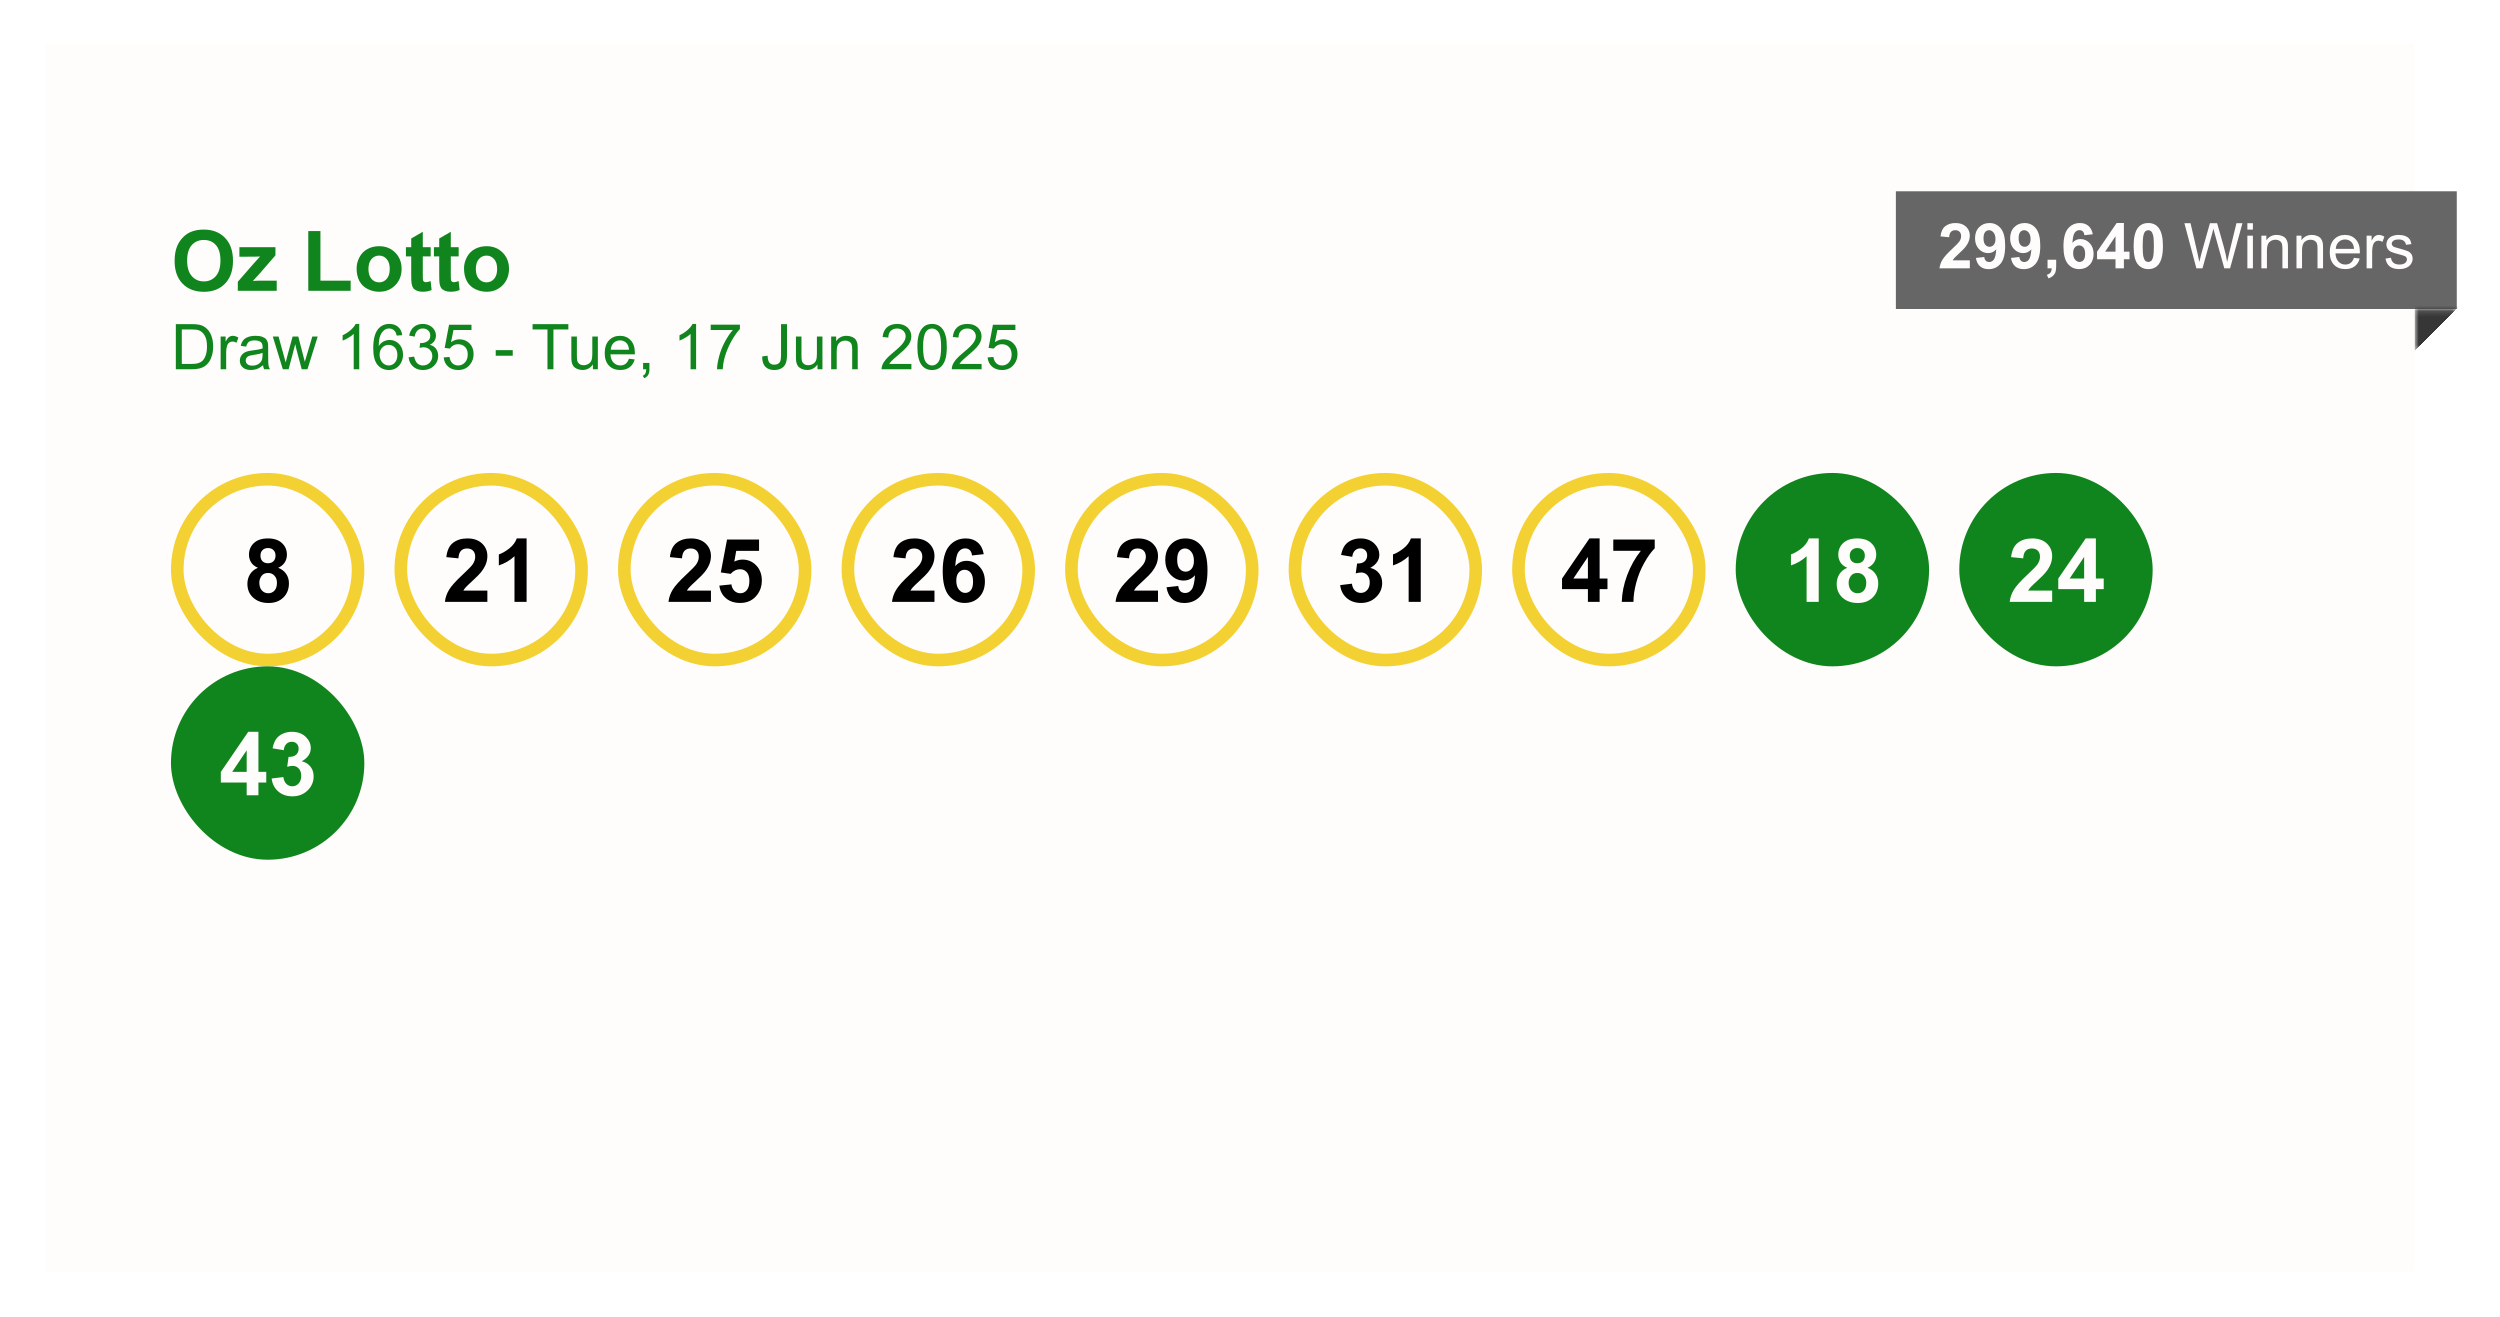 <svg width="446" height="235" viewBox="0 0 446 235" fill="none" xmlns="http://www.w3.org/2000/svg">
<g filter="url(#filter0_d_17_719)">
<rect width="422.79" height="219" transform="translate(8 7.875)" fill="#FFFCFC"/>
<path d="M31.152 46.572C31.152 45.478 31.315 44.56 31.643 43.818C31.887 43.272 32.219 42.781 32.639 42.346C33.063 41.912 33.527 41.589 34.03 41.379C34.699 41.096 35.471 40.955 36.345 40.955C37.927 40.955 39.191 41.445 40.139 42.427C41.091 43.408 41.567 44.773 41.567 46.521C41.567 48.254 41.096 49.612 40.153 50.593C39.211 51.57 37.951 52.058 36.374 52.058C34.777 52.058 33.508 51.572 32.565 50.601C31.623 49.624 31.152 48.281 31.152 46.572ZM33.386 46.499C33.386 47.715 33.666 48.638 34.228 49.268C34.79 49.893 35.502 50.205 36.367 50.205C37.231 50.205 37.939 49.895 38.491 49.275C39.047 48.65 39.326 47.715 39.326 46.47C39.326 45.239 39.055 44.321 38.513 43.716C37.976 43.11 37.26 42.808 36.367 42.808C35.473 42.808 34.753 43.115 34.206 43.73C33.659 44.341 33.386 45.264 33.386 46.499ZM42.424 51.875V50.271L45.339 46.924C45.817 46.377 46.171 45.989 46.401 45.759C46.162 45.774 45.847 45.784 45.456 45.789L42.709 45.803V44.097H49.14V45.554L46.166 48.982L45.119 50.117C45.69 50.083 46.044 50.066 46.181 50.066H49.367V51.875H42.424ZM54.999 51.875V41.226H57.167V50.066H62.558V51.875H54.999ZM63.62 47.876C63.62 47.192 63.789 46.531 64.126 45.891C64.462 45.252 64.939 44.763 65.554 44.426C66.174 44.089 66.865 43.921 67.626 43.921C68.803 43.921 69.768 44.304 70.519 45.071C71.272 45.833 71.647 46.797 71.647 47.964C71.647 49.141 71.267 50.117 70.505 50.894C69.748 51.665 68.793 52.051 67.641 52.051C66.928 52.051 66.247 51.89 65.598 51.567C64.953 51.245 64.462 50.774 64.126 50.154C63.789 49.529 63.62 48.77 63.62 47.876ZM65.73 47.986C65.73 48.757 65.913 49.348 66.279 49.758C66.645 50.169 67.097 50.373 67.634 50.373C68.171 50.373 68.62 50.169 68.981 49.758C69.348 49.348 69.531 48.752 69.531 47.971C69.531 47.209 69.348 46.623 68.981 46.213C68.62 45.803 68.171 45.598 67.634 45.598C67.097 45.598 66.645 45.803 66.279 46.213C65.913 46.623 65.73 47.214 65.73 47.986ZM76.833 44.097V45.737H75.427V48.872C75.427 49.507 75.439 49.878 75.463 49.985C75.493 50.088 75.554 50.173 75.647 50.242C75.744 50.31 75.861 50.344 75.998 50.344C76.189 50.344 76.464 50.278 76.826 50.147L77.001 51.743C76.523 51.948 75.981 52.051 75.376 52.051C75.004 52.051 74.67 51.99 74.372 51.868C74.074 51.741 73.855 51.58 73.713 51.384C73.576 51.184 73.481 50.916 73.427 50.579C73.383 50.339 73.361 49.856 73.361 49.128V45.737H72.416V44.097H73.361V42.551L75.427 41.35V44.097H76.833ZM81.828 44.097V45.737H80.422V48.872C80.422 49.507 80.434 49.878 80.459 49.985C80.488 50.088 80.549 50.173 80.642 50.242C80.739 50.31 80.856 50.344 80.993 50.344C81.184 50.344 81.46 50.278 81.821 50.147L81.997 51.743C81.518 51.948 80.976 52.051 80.371 52.051C79.999 52.051 79.665 51.99 79.367 51.868C79.069 51.741 78.85 51.58 78.708 51.384C78.571 51.184 78.476 50.916 78.422 50.579C78.378 50.339 78.356 49.856 78.356 49.128V45.737H77.412V44.097H78.356V42.551L80.422 41.35V44.097H81.828ZM82.78 47.876C82.78 47.192 82.949 46.531 83.286 45.891C83.623 45.252 84.099 44.763 84.714 44.426C85.334 44.089 86.025 43.921 86.787 43.921C87.963 43.921 88.928 44.304 89.68 45.071C90.432 45.833 90.808 46.797 90.808 47.964C90.808 49.141 90.427 50.117 89.665 50.894C88.908 51.665 87.954 52.051 86.801 52.051C86.088 52.051 85.407 51.89 84.758 51.567C84.113 51.245 83.623 50.774 83.286 50.154C82.949 49.529 82.78 48.77 82.78 47.876ZM84.89 47.986C84.89 48.757 85.073 49.348 85.439 49.758C85.805 50.169 86.257 50.373 86.794 50.373C87.331 50.373 87.78 50.169 88.142 49.758C88.508 49.348 88.691 48.752 88.691 47.971C88.691 47.209 88.508 46.623 88.142 46.213C87.78 45.803 87.331 45.598 86.794 45.598C86.257 45.598 85.805 45.803 85.439 46.213C85.073 46.623 84.89 47.214 84.89 47.986Z" fill="#11851D"/>
<path d="M31.368 65.875V57.822H34.142C34.768 57.822 35.246 57.861 35.576 57.937C36.037 58.044 36.431 58.236 36.757 58.514C37.181 58.873 37.498 59.333 37.707 59.893C37.919 60.45 38.026 61.087 38.026 61.805C38.026 62.416 37.954 62.958 37.811 63.431C37.669 63.903 37.486 64.295 37.262 64.606C37.039 64.914 36.793 65.157 36.526 65.337C36.262 65.513 35.942 65.646 35.565 65.738C35.191 65.829 34.761 65.875 34.274 65.875H31.368ZM32.434 64.925H34.153C34.684 64.925 35.1 64.875 35.4 64.776C35.704 64.677 35.946 64.538 36.125 64.359C36.378 64.106 36.574 63.767 36.713 63.343C36.856 62.914 36.927 62.396 36.927 61.788C36.927 60.946 36.788 60.299 36.51 59.849C36.235 59.395 35.9 59.091 35.504 58.937C35.219 58.827 34.759 58.772 34.126 58.772H32.434V64.925ZM39.361 65.875V60.041H40.25V60.926C40.477 60.512 40.686 60.239 40.877 60.107C41.071 59.975 41.283 59.909 41.514 59.909C41.847 59.909 42.186 60.016 42.53 60.228L42.19 61.145C41.948 61.003 41.706 60.931 41.464 60.931C41.248 60.931 41.054 60.997 40.882 61.129C40.71 61.257 40.587 61.437 40.514 61.667C40.404 62.019 40.349 62.403 40.349 62.821V65.875H39.361ZM46.925 65.155C46.558 65.467 46.205 65.686 45.864 65.815C45.528 65.943 45.165 66.007 44.777 66.007C44.136 66.007 43.643 65.851 43.299 65.54C42.955 65.225 42.783 64.824 42.783 64.337C42.783 64.051 42.847 63.791 42.975 63.557C43.107 63.319 43.277 63.128 43.486 62.986C43.698 62.843 43.936 62.735 44.2 62.661C44.394 62.61 44.687 62.561 45.079 62.513C45.877 62.418 46.465 62.304 46.842 62.173C46.846 62.037 46.848 61.951 46.848 61.914C46.848 61.512 46.754 61.228 46.568 61.063C46.315 60.84 45.94 60.728 45.441 60.728C44.976 60.728 44.632 60.81 44.409 60.975C44.189 61.136 44.026 61.424 43.92 61.837L42.953 61.706C43.041 61.292 43.185 60.959 43.387 60.706C43.588 60.45 43.88 60.254 44.26 60.118C44.641 59.979 45.083 59.909 45.584 59.909C46.082 59.909 46.487 59.968 46.798 60.085C47.109 60.202 47.338 60.351 47.485 60.53C47.631 60.706 47.734 60.929 47.792 61.2C47.825 61.369 47.842 61.673 47.842 62.112V63.431C47.842 64.35 47.862 64.932 47.902 65.177C47.946 65.419 48.031 65.652 48.155 65.875H47.122C47.02 65.67 46.954 65.43 46.925 65.155ZM46.842 62.947C46.483 63.094 45.945 63.218 45.227 63.321C44.821 63.379 44.533 63.445 44.365 63.518C44.196 63.592 44.066 63.7 43.975 63.843C43.883 63.982 43.837 64.137 43.837 64.309C43.837 64.573 43.936 64.793 44.134 64.969C44.335 65.144 44.628 65.232 45.013 65.232C45.394 65.232 45.733 65.15 46.029 64.985C46.326 64.817 46.544 64.588 46.683 64.299C46.789 64.075 46.842 63.745 46.842 63.31V62.947ZM50.457 65.875L48.671 60.041H49.693L50.621 63.409L50.968 64.661C50.982 64.599 51.083 64.198 51.27 63.458L52.198 60.041H53.214L54.088 63.425L54.379 64.54L54.714 63.414L55.714 60.041H56.675L54.851 65.875H53.824L52.896 62.381L52.67 61.387L51.489 65.875H50.457ZM64.091 65.875H63.102V59.574C62.864 59.801 62.551 60.028 62.163 60.255C61.778 60.483 61.432 60.653 61.124 60.766V59.81C61.677 59.55 62.161 59.236 62.575 58.866C62.988 58.496 63.281 58.137 63.453 57.789H64.091V65.875ZM71.759 59.794L70.776 59.871C70.688 59.483 70.564 59.201 70.402 59.025C70.135 58.743 69.805 58.602 69.414 58.602C69.099 58.602 68.822 58.69 68.584 58.866C68.273 59.093 68.028 59.424 67.848 59.86C67.669 60.296 67.575 60.916 67.568 61.722C67.806 61.36 68.097 61.09 68.441 60.915C68.785 60.739 69.146 60.651 69.523 60.651C70.183 60.651 70.743 60.895 71.204 61.382C71.669 61.865 71.902 62.491 71.902 63.26C71.902 63.766 71.792 64.236 71.572 64.672C71.356 65.104 71.058 65.436 70.677 65.666C70.296 65.897 69.864 66.012 69.381 66.012C68.557 66.012 67.885 65.71 67.365 65.106C66.845 64.498 66.585 63.498 66.585 62.107C66.585 60.55 66.872 59.419 67.447 58.712C67.949 58.097 68.624 57.789 69.474 57.789C70.108 57.789 70.626 57.967 71.029 58.322C71.435 58.677 71.679 59.168 71.759 59.794ZM67.722 63.266C67.722 63.606 67.793 63.932 67.936 64.243C68.082 64.555 68.286 64.793 68.546 64.958C68.806 65.119 69.079 65.199 69.364 65.199C69.782 65.199 70.141 65.031 70.441 64.694C70.741 64.357 70.891 63.899 70.891 63.321C70.891 62.764 70.743 62.326 70.446 62.008C70.15 61.685 69.776 61.524 69.326 61.524C68.879 61.524 68.5 61.685 68.189 62.008C67.877 62.326 67.722 62.746 67.722 63.266ZM72.896 63.749L73.885 63.617C73.999 64.178 74.191 64.582 74.462 64.831C74.737 65.077 75.07 65.199 75.462 65.199C75.927 65.199 76.319 65.038 76.637 64.716C76.959 64.394 77.121 63.995 77.121 63.518C77.121 63.064 76.972 62.691 76.675 62.398C76.379 62.101 76.002 61.953 75.544 61.953C75.357 61.953 75.125 61.989 74.846 62.063L74.956 61.195C75.022 61.202 75.075 61.206 75.115 61.206C75.537 61.206 75.916 61.096 76.253 60.876C76.59 60.657 76.758 60.318 76.758 59.86C76.758 59.497 76.635 59.197 76.39 58.959C76.144 58.721 75.828 58.602 75.44 58.602C75.055 58.602 74.735 58.723 74.478 58.965C74.222 59.206 74.057 59.569 73.984 60.052L72.995 59.877C73.116 59.214 73.391 58.701 73.819 58.338C74.248 57.972 74.78 57.789 75.418 57.789C75.857 57.789 76.262 57.884 76.632 58.075C77.001 58.261 77.283 58.518 77.478 58.844C77.675 59.17 77.774 59.516 77.774 59.882C77.774 60.23 77.681 60.547 77.494 60.832C77.307 61.118 77.031 61.345 76.665 61.513C77.141 61.623 77.51 61.852 77.774 62.2C78.038 62.544 78.17 62.976 78.17 63.496C78.17 64.2 77.913 64.796 77.401 65.287C76.888 65.774 76.24 66.018 75.456 66.018C74.749 66.018 74.162 65.807 73.693 65.386C73.228 64.965 72.962 64.419 72.896 63.749ZM79.153 63.766L80.191 63.678C80.268 64.183 80.446 64.564 80.724 64.82C81.006 65.073 81.345 65.199 81.74 65.199C82.216 65.199 82.619 65.02 82.949 64.661C83.278 64.302 83.443 63.826 83.443 63.233C83.443 62.669 83.284 62.224 82.965 61.898C82.65 61.572 82.237 61.409 81.724 61.409C81.405 61.409 81.118 61.482 80.861 61.629C80.605 61.772 80.404 61.958 80.257 62.189L79.329 62.068L80.109 57.932H84.113V58.877H80.9L80.466 61.041C80.949 60.704 81.456 60.536 81.987 60.536C82.691 60.536 83.284 60.779 83.767 61.266C84.251 61.753 84.492 62.38 84.492 63.145C84.492 63.874 84.28 64.504 83.855 65.034C83.339 65.686 82.634 66.012 81.74 66.012C81.008 66.012 80.409 65.807 79.944 65.397C79.483 64.987 79.219 64.443 79.153 63.766ZM88.436 63.458V62.464H91.474V63.458H88.436ZM97.665 65.875V58.772H95.012V57.822H101.395V58.772H98.731V65.875H97.665ZM105.773 65.875V65.018C105.319 65.677 104.702 66.007 103.922 66.007C103.577 66.007 103.255 65.941 102.955 65.809C102.658 65.677 102.437 65.513 102.29 65.315C102.147 65.113 102.047 64.868 101.988 64.579C101.948 64.385 101.928 64.077 101.928 63.656V60.041H102.916V63.277C102.916 63.793 102.937 64.141 102.977 64.32C103.039 64.58 103.171 64.785 103.372 64.936C103.574 65.082 103.823 65.155 104.119 65.155C104.416 65.155 104.694 65.08 104.954 64.93C105.214 64.776 105.397 64.57 105.504 64.309C105.614 64.046 105.668 63.665 105.668 63.167V60.041H106.657V65.875H105.773ZM112.205 63.996L113.227 64.123C113.066 64.72 112.767 65.183 112.332 65.513C111.896 65.842 111.339 66.007 110.662 66.007C109.808 66.007 109.131 65.745 108.629 65.221C108.131 64.694 107.882 63.956 107.882 63.008C107.882 62.026 108.135 61.264 108.64 60.722C109.146 60.18 109.801 59.909 110.607 59.909C111.387 59.909 112.024 60.175 112.518 60.706C113.013 61.237 113.26 61.984 113.26 62.947C113.26 63.006 113.258 63.094 113.255 63.211H108.904C108.941 63.852 109.122 64.342 109.448 64.683C109.774 65.024 110.18 65.194 110.667 65.194C111.03 65.194 111.339 65.099 111.596 64.908C111.852 64.718 112.055 64.414 112.205 63.996ZM108.959 62.398H112.216C112.172 61.907 112.048 61.539 111.843 61.294C111.528 60.913 111.12 60.722 110.618 60.722C110.164 60.722 109.781 60.874 109.47 61.178C109.162 61.482 108.992 61.889 108.959 62.398ZM114.732 65.875V64.749H115.858V65.875C115.858 66.289 115.785 66.622 115.639 66.875C115.492 67.131 115.26 67.329 114.941 67.468L114.666 67.045C114.875 66.954 115.029 66.818 115.128 66.638C115.227 66.463 115.281 66.208 115.292 65.875H114.732ZM124.186 65.875H123.197V59.574C122.959 59.801 122.646 60.028 122.258 60.255C121.873 60.483 121.527 60.653 121.22 60.766V59.81C121.773 59.55 122.256 59.236 122.67 58.866C123.084 58.496 123.377 58.137 123.549 57.789H124.186V65.875ZM126.79 58.877V57.926H132.003V58.695C131.49 59.241 130.981 59.966 130.476 60.871C129.974 61.775 129.586 62.705 129.311 63.661C129.113 64.335 128.987 65.073 128.932 65.875H127.916C127.927 65.242 128.051 64.476 128.289 63.579C128.527 62.682 128.868 61.817 129.311 60.986C129.758 60.151 130.232 59.448 130.734 58.877H126.79ZM135.974 63.59L136.936 63.458C136.961 64.073 137.077 64.494 137.282 64.721C137.487 64.948 137.771 65.062 138.133 65.062C138.4 65.062 138.631 65.002 138.825 64.881C139.019 64.756 139.153 64.59 139.226 64.381C139.299 64.168 139.336 63.831 139.336 63.37V57.822H140.402V63.31C140.402 63.983 140.319 64.505 140.155 64.875C139.993 65.245 139.735 65.527 139.38 65.721C139.028 65.915 138.615 66.012 138.139 66.012C137.432 66.012 136.89 65.809 136.513 65.403C136.139 64.996 135.96 64.392 135.974 63.59ZM145.84 65.875V65.018C145.386 65.677 144.769 66.007 143.989 66.007C143.645 66.007 143.322 65.941 143.022 65.809C142.725 65.677 142.504 65.513 142.357 65.315C142.214 65.113 142.114 64.868 142.055 64.579C142.015 64.385 141.995 64.077 141.995 63.656V60.041H142.984V63.277C142.984 63.793 143.004 64.141 143.044 64.32C143.106 64.58 143.238 64.785 143.439 64.936C143.641 65.082 143.89 65.155 144.187 65.155C144.483 65.155 144.761 65.08 145.021 64.93C145.281 64.776 145.465 64.57 145.571 64.309C145.681 64.046 145.736 63.665 145.736 63.167V60.041H146.724V65.875H145.84ZM148.279 65.875V60.041H149.169V60.871C149.597 60.23 150.216 59.909 151.026 59.909C151.377 59.909 151.699 59.974 151.992 60.102C152.289 60.226 152.51 60.391 152.657 60.596C152.803 60.801 152.906 61.045 152.965 61.327C153.001 61.51 153.02 61.83 153.02 62.288V65.875H152.031V62.326C152.031 61.924 151.992 61.623 151.915 61.425C151.839 61.224 151.701 61.065 151.503 60.948C151.309 60.827 151.08 60.766 150.817 60.766C150.396 60.766 150.031 60.9 149.724 61.167C149.42 61.435 149.268 61.942 149.268 62.689V65.875H148.279ZM162.594 64.925V65.875H157.271C157.264 65.637 157.302 65.408 157.387 65.188C157.522 64.826 157.738 64.469 158.035 64.117C158.335 63.766 158.767 63.359 159.331 62.898C160.206 62.18 160.798 61.612 161.105 61.195C161.413 60.774 161.567 60.376 161.567 60.003C161.567 59.611 161.426 59.281 161.144 59.014C160.866 58.743 160.501 58.608 160.051 58.608C159.575 58.608 159.194 58.75 158.908 59.036C158.623 59.322 158.478 59.717 158.474 60.222L157.458 60.118C157.528 59.36 157.789 58.783 158.244 58.388C158.698 57.989 159.307 57.789 160.073 57.789C160.845 57.789 161.457 58.003 161.907 58.432C162.358 58.86 162.583 59.391 162.583 60.025C162.583 60.347 162.517 60.664 162.385 60.975C162.254 61.286 162.034 61.614 161.726 61.958C161.422 62.303 160.915 62.775 160.205 63.376C159.611 63.874 159.23 64.212 159.062 64.392C158.894 64.568 158.754 64.745 158.645 64.925H162.594ZM163.66 61.903C163.66 60.951 163.757 60.186 163.951 59.607C164.149 59.025 164.44 58.576 164.824 58.261C165.213 57.947 165.7 57.789 166.286 57.789C166.718 57.789 167.097 57.877 167.423 58.053C167.749 58.225 168.018 58.476 168.23 58.805C168.443 59.131 168.609 59.53 168.73 60.003C168.851 60.472 168.911 61.105 168.911 61.903C168.911 62.848 168.814 63.612 168.62 64.194C168.426 64.773 168.135 65.221 167.747 65.54C167.362 65.855 166.875 66.012 166.286 66.012C165.509 66.012 164.899 65.734 164.456 65.177C163.925 64.507 163.66 63.416 163.66 61.903ZM164.676 61.903C164.676 63.225 164.83 64.106 165.137 64.546C165.449 64.981 165.831 65.199 166.286 65.199C166.74 65.199 167.12 64.98 167.428 64.54C167.739 64.101 167.895 63.222 167.895 61.903C167.895 60.578 167.739 59.697 167.428 59.261C167.12 58.825 166.736 58.608 166.275 58.608C165.82 58.608 165.458 58.8 165.187 59.184C164.846 59.675 164.676 60.581 164.676 61.903ZM175.119 64.925V65.875H169.796C169.788 65.637 169.827 65.408 169.911 65.188C170.047 64.826 170.263 64.469 170.559 64.117C170.859 63.766 171.292 63.359 171.856 62.898C172.731 62.18 173.322 61.612 173.63 61.195C173.938 60.774 174.091 60.376 174.091 60.003C174.091 59.611 173.95 59.281 173.668 59.014C173.39 58.743 173.026 58.608 172.575 58.608C172.099 58.608 171.718 58.75 171.433 59.036C171.147 59.322 171.002 59.717 170.999 60.222L169.982 60.118C170.052 59.36 170.314 58.783 170.768 58.388C171.222 57.989 171.832 57.789 172.597 57.789C173.37 57.789 173.981 58.003 174.432 58.432C174.882 58.86 175.108 59.391 175.108 60.025C175.108 60.347 175.042 60.664 174.91 60.975C174.778 61.286 174.558 61.614 174.251 61.958C173.947 62.303 173.439 62.775 172.729 63.376C172.136 63.874 171.755 64.212 171.586 64.392C171.418 64.568 171.279 64.745 171.169 64.925H175.119ZM176.184 63.766L177.222 63.678C177.299 64.183 177.477 64.564 177.755 64.82C178.037 65.073 178.376 65.199 178.771 65.199C179.248 65.199 179.65 65.02 179.98 64.661C180.31 64.302 180.474 63.826 180.474 63.233C180.474 62.669 180.315 62.224 179.996 61.898C179.682 61.572 179.268 61.409 178.755 61.409C178.436 61.409 178.149 61.482 177.893 61.629C177.636 61.772 177.435 61.958 177.288 62.189L176.36 62.068L177.14 57.932H181.145V58.877H177.931L177.497 61.041C177.98 60.704 178.488 60.536 179.019 60.536C179.722 60.536 180.315 60.779 180.798 61.266C181.282 61.753 181.524 62.38 181.524 63.145C181.524 63.874 181.311 64.504 180.886 65.034C180.37 65.686 179.665 66.012 178.771 66.012C178.039 66.012 177.44 65.807 176.975 65.397C176.514 64.987 176.25 64.443 176.184 63.766Z" fill="#11851D"/>
<rect x="31.625" y="85.5" width="32.25" height="32.25" rx="16.125" fill="#FFFCFC"/>
<rect x="31.625" y="85.5" width="32.25" height="32.25" rx="16.125" stroke="#F3D132" stroke-width="2.25"/>
<path d="M46.018 101.292C45.459 101.056 45.051 100.733 44.795 100.323C44.544 99.908 44.418 99.454 44.418 98.962C44.418 98.121 44.711 97.426 45.295 96.878C45.885 96.329 46.72 96.055 47.802 96.055C48.874 96.055 49.704 96.329 50.294 96.878C50.889 97.426 51.186 98.121 51.186 98.962C51.186 99.485 51.05 99.951 50.778 100.361C50.507 100.766 50.125 101.077 49.632 101.292C50.258 101.543 50.732 101.91 51.055 102.392C51.383 102.874 51.547 103.43 51.547 104.06C51.547 105.101 51.214 105.947 50.548 106.598C49.886 107.249 49.004 107.575 47.902 107.575C46.877 107.575 46.023 107.306 45.341 106.767C44.536 106.132 44.134 105.26 44.134 104.153C44.134 103.543 44.285 102.984 44.587 102.476C44.89 101.964 45.367 101.569 46.018 101.292ZM46.464 99.115C46.464 99.546 46.584 99.882 46.825 100.123C47.072 100.364 47.397 100.484 47.802 100.484C48.212 100.484 48.54 100.364 48.786 100.123C49.032 99.877 49.156 99.538 49.156 99.108C49.156 98.703 49.032 98.38 48.786 98.139C48.545 97.893 48.225 97.77 47.825 97.77C47.41 97.77 47.079 97.893 46.833 98.139C46.587 98.385 46.464 98.71 46.464 99.115ZM46.264 103.945C46.264 104.54 46.415 105.004 46.718 105.337C47.025 105.67 47.407 105.837 47.864 105.837C48.31 105.837 48.679 105.678 48.971 105.36C49.263 105.037 49.409 104.573 49.409 103.968C49.409 103.44 49.261 103.017 48.963 102.699C48.666 102.376 48.289 102.215 47.833 102.215C47.305 102.215 46.91 102.397 46.648 102.761C46.392 103.125 46.264 103.52 46.264 103.945Z" fill="black"/>
<rect x="71.502" y="85.5" width="32.25" height="32.25" rx="16.125" fill="#FFFCFC"/>
<rect x="71.502" y="85.5" width="32.25" height="32.25" rx="16.125" stroke="#F3D132" stroke-width="2.25"/>
<path d="M86.947 105.368V107.375H79.372C79.454 106.616 79.7 105.898 80.11 105.222C80.52 104.54 81.33 103.637 82.54 102.515C83.514 101.607 84.112 100.992 84.332 100.669C84.63 100.223 84.778 99.782 84.778 99.346C84.778 98.864 84.647 98.495 84.386 98.239C84.13 97.977 83.773 97.847 83.317 97.847C82.866 97.847 82.507 97.982 82.24 98.254C81.974 98.526 81.82 98.977 81.779 99.608L79.626 99.392C79.754 98.203 80.156 97.349 80.833 96.831C81.51 96.314 82.356 96.055 83.371 96.055C84.484 96.055 85.358 96.355 85.993 96.954C86.629 97.554 86.947 98.3 86.947 99.192C86.947 99.7 86.855 100.184 86.67 100.646C86.491 101.102 86.204 101.582 85.809 102.084C85.547 102.417 85.076 102.897 84.394 103.522C83.712 104.148 83.279 104.563 83.094 104.768C82.915 104.973 82.769 105.173 82.656 105.368H86.947ZM93.945 107.375H91.784V99.231C90.995 99.969 90.064 100.515 88.993 100.869V98.908C89.557 98.723 90.169 98.375 90.831 97.862C91.492 97.344 91.946 96.742 92.192 96.055H93.945V107.375Z" fill="black"/>
<rect x="111.38" y="85.5" width="32.25" height="32.25" rx="16.125" fill="#FFFCFC"/>
<rect x="111.38" y="85.5" width="32.25" height="32.25" rx="16.125" stroke="#F3D132" stroke-width="2.25"/>
<path d="M126.833 105.368V107.375H119.258C119.34 106.616 119.586 105.898 119.996 105.222C120.406 104.54 121.216 103.637 122.426 102.515C123.4 101.607 123.998 100.992 124.218 100.669C124.515 100.223 124.664 99.782 124.664 99.346C124.664 98.864 124.533 98.495 124.272 98.239C124.015 97.977 123.659 97.847 123.203 97.847C122.752 97.847 122.393 97.982 122.126 98.254C121.86 98.526 121.706 98.977 121.665 99.608L119.511 99.392C119.64 98.203 120.042 97.349 120.719 96.831C121.396 96.314 122.242 96.055 123.257 96.055C124.369 96.055 125.243 96.355 125.879 96.954C126.515 97.554 126.833 98.3 126.833 99.192C126.833 99.7 126.74 100.184 126.556 100.646C126.376 101.102 126.089 101.582 125.695 102.084C125.433 102.417 124.961 102.897 124.279 103.522C123.598 104.148 123.164 104.563 122.98 104.768C122.8 104.973 122.654 105.173 122.541 105.368H126.833ZM128.332 104.476L130.486 104.253C130.547 104.74 130.729 105.127 131.032 105.414C131.334 105.696 131.683 105.837 132.078 105.837C132.529 105.837 132.911 105.655 133.223 105.291C133.536 104.922 133.693 104.368 133.693 103.63C133.693 102.938 133.536 102.42 133.223 102.076C132.916 101.728 132.513 101.553 132.016 101.553C131.396 101.553 130.839 101.828 130.347 102.376L128.594 102.122L129.701 96.255H135.415V98.277H131.339L131.001 100.192C131.483 99.951 131.975 99.831 132.477 99.831C133.436 99.831 134.249 100.179 134.915 100.877C135.582 101.574 135.915 102.479 135.915 103.591C135.915 104.519 135.646 105.347 135.108 106.075C134.374 107.07 133.357 107.567 132.055 107.567C131.014 107.567 130.165 107.288 129.509 106.729C128.853 106.17 128.461 105.419 128.332 104.476Z" fill="black"/>
<rect x="151.265" y="85.5" width="32.25" height="32.25" rx="16.125" fill="#FFFCFC"/>
<rect x="151.265" y="85.5" width="32.25" height="32.25" rx="16.125" stroke="#F3D132" stroke-width="2.25"/>
<path d="M166.71 105.368V107.375H159.135C159.217 106.616 159.463 105.898 159.873 105.222C160.283 104.54 161.093 103.637 162.303 102.515C163.277 101.607 163.874 100.992 164.095 100.669C164.392 100.223 164.541 99.782 164.541 99.346C164.541 98.864 164.41 98.495 164.149 98.239C163.892 97.977 163.536 97.847 163.08 97.847C162.629 97.847 162.27 97.982 162.003 98.254C161.737 98.526 161.583 98.977 161.542 99.608L159.388 99.392C159.517 98.203 159.919 97.349 160.596 96.831C161.273 96.314 162.118 96.055 163.134 96.055C164.246 96.055 165.12 96.355 165.756 96.954C166.392 97.554 166.71 98.3 166.71 99.192C166.71 99.7 166.617 100.184 166.433 100.646C166.253 101.102 165.966 101.582 165.571 102.084C165.31 102.417 164.838 102.897 164.156 103.522C163.475 104.148 163.041 104.563 162.857 104.768C162.677 104.973 162.531 105.173 162.418 105.368H166.71ZM175.5 98.862L173.408 99.092C173.357 98.662 173.223 98.344 173.008 98.139C172.793 97.934 172.513 97.831 172.17 97.831C171.714 97.831 171.326 98.036 171.009 98.446C170.696 98.857 170.498 99.71 170.416 101.007C170.955 100.372 171.624 100.054 172.424 100.054C173.326 100.054 174.098 100.397 174.738 101.084C175.384 101.771 175.707 102.658 175.707 103.745C175.707 104.899 175.369 105.824 174.692 106.521C174.016 107.219 173.147 107.567 172.085 107.567C170.947 107.567 170.011 107.126 169.278 106.245C168.545 105.358 168.179 103.907 168.179 101.892C168.179 99.826 168.561 98.336 169.324 97.424C170.088 96.511 171.08 96.055 172.301 96.055C173.157 96.055 173.864 96.296 174.423 96.778C174.987 97.254 175.346 97.949 175.5 98.862ZM170.601 103.576C170.601 104.278 170.763 104.822 171.086 105.206C171.409 105.586 171.778 105.775 172.193 105.775C172.593 105.775 172.926 105.619 173.193 105.306C173.459 104.994 173.593 104.481 173.593 103.768C173.593 103.035 173.449 102.499 173.162 102.161C172.875 101.817 172.516 101.646 172.085 101.646C171.67 101.646 171.319 101.81 171.032 102.138C170.745 102.461 170.601 102.94 170.601 103.576Z" fill="black"/>
<rect x="191.143" y="85.5" width="32.25" height="32.25" rx="16.125" fill="#FFFCFC"/>
<rect x="191.143" y="85.5" width="32.25" height="32.25" rx="16.125" stroke="#F3D132" stroke-width="2.25"/>
<path d="M206.588 105.368V107.375H199.013C199.095 106.616 199.341 105.898 199.751 105.222C200.161 104.54 200.971 103.637 202.181 102.515C203.155 101.607 203.752 100.992 203.973 100.669C204.27 100.223 204.419 99.782 204.419 99.346C204.419 98.864 204.288 98.495 204.027 98.239C203.77 97.977 203.414 97.847 202.958 97.847C202.507 97.847 202.148 97.982 201.881 98.254C201.614 98.526 201.461 98.977 201.42 99.608L199.266 99.392C199.394 98.203 199.797 97.349 200.474 96.831C201.15 96.314 201.996 96.055 203.012 96.055C204.124 96.055 204.998 96.355 205.634 96.954C206.27 97.554 206.588 98.3 206.588 99.192C206.588 99.7 206.495 100.184 206.311 100.646C206.131 101.102 205.844 101.582 205.449 102.084C205.188 102.417 204.716 102.897 204.034 103.522C203.352 104.148 202.919 104.563 202.735 104.768C202.555 104.973 202.409 105.173 202.296 105.368H206.588ZM208.103 104.768L210.194 104.537C210.246 104.963 210.379 105.278 210.594 105.483C210.81 105.688 211.094 105.791 211.448 105.791C211.894 105.791 212.273 105.586 212.586 105.176C212.899 104.765 213.099 103.914 213.186 102.622C212.643 103.253 211.963 103.568 211.148 103.568C210.261 103.568 209.495 103.227 208.849 102.545C208.208 101.858 207.887 100.966 207.887 99.869C207.887 98.726 208.226 97.805 208.902 97.108C209.584 96.406 210.451 96.055 211.502 96.055C212.645 96.055 213.583 96.498 214.316 97.385C215.05 98.267 215.416 99.721 215.416 101.746C215.416 103.807 215.034 105.293 214.27 106.206C213.506 107.119 212.512 107.575 211.286 107.575C210.405 107.575 209.692 107.342 209.149 106.875C208.605 106.403 208.256 105.701 208.103 104.768ZM212.994 100.046C212.994 99.349 212.832 98.808 212.509 98.423C212.191 98.039 211.822 97.847 211.402 97.847C211.002 97.847 210.669 98.005 210.402 98.323C210.141 98.636 210.01 99.151 210.01 99.869C210.01 100.597 210.153 101.133 210.441 101.476C210.728 101.815 211.087 101.984 211.517 101.984C211.932 101.984 212.281 101.82 212.563 101.492C212.85 101.164 212.994 100.682 212.994 100.046Z" fill="black"/>
<rect x="231.02" y="85.5" width="32.25" height="32.25" rx="16.125" fill="#FFFCFC"/>
<rect x="231.02" y="85.5" width="32.25" height="32.25" rx="16.125" stroke="#F3D132" stroke-width="2.25"/>
<path d="M239.089 104.383L241.181 104.13C241.248 104.663 241.427 105.07 241.72 105.352C242.012 105.634 242.366 105.775 242.781 105.775C243.227 105.775 243.601 105.606 243.904 105.268C244.211 104.929 244.365 104.473 244.365 103.899C244.365 103.355 244.219 102.925 243.927 102.607C243.634 102.289 243.278 102.13 242.858 102.13C242.581 102.13 242.25 102.184 241.866 102.292L242.104 100.531C242.689 100.546 243.135 100.42 243.442 100.154C243.75 99.882 243.904 99.523 243.904 99.077C243.904 98.698 243.791 98.395 243.565 98.17C243.34 97.944 243.04 97.831 242.665 97.831C242.296 97.831 241.981 97.959 241.72 98.216C241.458 98.472 241.299 98.846 241.243 99.338L239.251 99C239.389 98.318 239.597 97.775 239.874 97.37C240.156 96.96 240.545 96.639 241.043 96.408C241.545 96.173 242.107 96.055 242.727 96.055C243.788 96.055 244.639 96.393 245.28 97.07C245.808 97.624 246.072 98.249 246.072 98.946C246.072 99.936 245.531 100.725 244.45 101.315C245.096 101.453 245.611 101.764 245.995 102.245C246.385 102.727 246.58 103.309 246.58 103.991C246.58 104.981 246.218 105.824 245.496 106.521C244.773 107.219 243.873 107.567 242.796 107.567C241.776 107.567 240.93 107.275 240.258 106.691C239.587 106.101 239.197 105.332 239.089 104.383ZM253.463 107.375H251.302V99.231C250.512 99.969 249.582 100.515 248.51 100.869V98.908C249.074 98.723 249.687 98.375 250.348 97.862C251.01 97.344 251.463 96.742 251.709 96.055H253.463V107.375Z" fill="black"/>
<rect x="270.897" y="85.5" width="32.25" height="32.25" rx="16.125" fill="#FFFCFC"/>
<rect x="270.897" y="85.5" width="32.25" height="32.25" rx="16.125" stroke="#F3D132" stroke-width="2.25"/>
<path d="M283.282 107.375V105.106H278.667V103.214L283.559 96.055H285.373V103.207H286.773V105.106H285.373V107.375H283.282ZM283.282 103.207V99.354L280.69 103.207H283.282ZM287.811 98.262V96.255H295.202V97.823C294.592 98.423 293.971 99.285 293.341 100.407C292.71 101.53 292.228 102.725 291.895 103.991C291.567 105.252 291.405 106.38 291.41 107.375H289.326C289.362 105.816 289.683 104.227 290.288 102.607C290.898 100.987 291.71 99.538 292.726 98.262H287.811Z" fill="black"/>
<rect x="310.775" y="85.5" width="32.25" height="32.25" rx="16.125" fill="#11851D"/>
<rect x="310.775" y="85.5" width="32.25" height="32.25" rx="16.125" stroke="#11851D" stroke-width="2.25"/>
<path d="M324.458 107.375H322.297V99.231C321.508 99.969 320.577 100.515 319.506 100.869V98.908C320.07 98.723 320.682 98.375 321.344 97.862C322.005 97.344 322.459 96.742 322.705 96.055H324.458V107.375ZM329.55 101.292C328.991 101.056 328.583 100.733 328.327 100.323C328.076 99.908 327.95 99.454 327.95 98.962C327.95 98.121 328.242 97.426 328.827 96.878C329.416 96.329 330.252 96.055 331.334 96.055C332.405 96.055 333.236 96.329 333.825 96.878C334.42 97.426 334.717 98.121 334.717 98.962C334.717 99.485 334.582 99.951 334.31 100.361C334.038 100.766 333.656 101.077 333.164 101.292C333.79 101.543 334.264 101.91 334.587 102.392C334.915 102.874 335.079 103.43 335.079 104.06C335.079 105.101 334.746 105.947 334.079 106.598C333.418 107.249 332.536 107.575 331.434 107.575C330.408 107.575 329.555 107.306 328.873 106.767C328.068 106.132 327.665 105.26 327.665 104.153C327.665 103.543 327.817 102.984 328.119 102.476C328.422 101.964 328.898 101.569 329.55 101.292ZM329.996 99.115C329.996 99.546 330.116 99.882 330.357 100.123C330.603 100.364 330.929 100.484 331.334 100.484C331.744 100.484 332.072 100.364 332.318 100.123C332.564 99.877 332.687 99.538 332.687 99.108C332.687 98.703 332.564 98.38 332.318 98.139C332.077 97.893 331.757 97.77 331.357 97.77C330.941 97.77 330.611 97.893 330.365 98.139C330.119 98.385 329.996 98.71 329.996 99.115ZM329.796 103.945C329.796 104.54 329.947 105.004 330.249 105.337C330.557 105.67 330.939 105.837 331.395 105.837C331.841 105.837 332.21 105.678 332.503 105.36C332.795 105.037 332.941 104.573 332.941 103.968C332.941 103.44 332.792 103.017 332.495 102.699C332.198 102.376 331.821 102.215 331.364 102.215C330.836 102.215 330.442 102.397 330.18 102.761C329.924 103.125 329.796 103.52 329.796 103.945Z" fill="#FFFCFC"/>
<rect x="350.66" y="85.5" width="32.25" height="32.25" rx="16.125" fill="#11851D"/>
<rect x="350.66" y="85.5" width="32.25" height="32.25" rx="16.125" stroke="#11851D" stroke-width="2.25"/>
<path d="M366.105 105.368V107.375H358.53C358.612 106.616 358.858 105.898 359.268 105.222C359.679 104.54 360.489 103.637 361.699 102.515C362.673 101.607 363.27 100.992 363.49 100.669C363.788 100.223 363.936 99.782 363.936 99.346C363.936 98.864 363.806 98.495 363.544 98.239C363.288 97.977 362.932 97.847 362.475 97.847C362.024 97.847 361.665 97.982 361.399 98.254C361.132 98.526 360.978 98.977 360.937 99.608L358.784 99.392C358.912 98.203 359.315 97.349 359.991 96.831C360.668 96.314 361.514 96.055 362.529 96.055C363.642 96.055 364.516 96.355 365.152 96.954C365.787 97.554 366.105 98.3 366.105 99.192C366.105 99.7 366.013 100.184 365.828 100.646C365.649 101.102 365.362 101.582 364.967 102.084C364.706 102.417 364.234 102.897 363.552 103.522C362.87 104.148 362.437 104.563 362.252 104.768C362.073 104.973 361.927 105.173 361.814 105.368H366.105ZM371.811 107.375V105.106H367.197V103.214L372.088 96.055H373.903V103.207H375.303V105.106H373.903V107.375H371.811ZM371.811 103.207V99.354L369.22 103.207H371.811Z" fill="#FFFCFC"/>
<rect x="31.625" y="120" width="32.25" height="32.25" rx="16.125" fill="#11851D"/>
<rect x="31.625" y="120" width="32.25" height="32.25" rx="16.125" stroke="#11851D" stroke-width="2.25"/>
<path d="M44.009 141.875V139.606H39.395V137.714L44.286 130.555H46.101V137.707H47.501V139.606H46.101V141.875H44.009ZM44.009 137.707V133.854L41.418 137.707H44.009ZM48.462 138.883L50.554 138.63C50.62 139.163 50.8 139.57 51.092 139.852C51.384 140.134 51.738 140.275 52.153 140.275C52.599 140.275 52.974 140.106 53.276 139.768C53.584 139.429 53.738 138.973 53.738 138.399C53.738 137.855 53.592 137.425 53.299 137.107C53.007 136.789 52.651 136.63 52.23 136.63C51.953 136.63 51.623 136.684 51.238 136.792L51.477 135.031C52.061 135.046 52.507 134.92 52.815 134.654C53.122 134.382 53.276 134.023 53.276 133.577C53.276 133.198 53.163 132.895 52.938 132.67C52.712 132.444 52.412 132.331 52.038 132.331C51.669 132.331 51.354 132.459 51.092 132.716C50.831 132.972 50.672 133.346 50.615 133.839L48.623 133.5C48.762 132.818 48.97 132.275 49.246 131.87C49.528 131.46 49.918 131.139 50.415 130.908C50.918 130.673 51.479 130.555 52.1 130.555C53.161 130.555 54.012 130.893 54.653 131.57C55.181 132.124 55.445 132.749 55.445 133.446C55.445 134.436 54.904 135.225 53.822 135.815C54.468 135.953 54.983 136.264 55.368 136.745C55.758 137.227 55.953 137.809 55.953 138.491C55.953 139.481 55.591 140.324 54.868 141.021C54.145 141.719 53.245 142.067 52.169 142.067C51.148 142.067 50.303 141.775 49.631 141.191C48.959 140.601 48.57 139.832 48.462 138.883Z" fill="#FFFCFC"/>
<rect width="100.065" height="21" transform="translate(338.225 34.125)" fill="#666666"/>
<path d="M351.416 46.441V47.875H346.005C346.063 47.333 346.239 46.82 346.532 46.337C346.825 45.85 347.404 45.205 348.268 44.403C348.964 43.755 349.39 43.316 349.548 43.085C349.76 42.766 349.866 42.451 349.866 42.14C349.866 41.796 349.773 41.532 349.586 41.349C349.403 41.162 349.149 41.069 348.823 41.069C348.5 41.069 348.244 41.166 348.054 41.36C347.863 41.554 347.753 41.877 347.724 42.327L346.186 42.173C346.278 41.324 346.565 40.714 347.048 40.344C347.532 39.974 348.136 39.789 348.861 39.789C349.656 39.789 350.28 40.003 350.734 40.432C351.188 40.86 351.416 41.393 351.416 42.03C351.416 42.393 351.35 42.739 351.218 43.069C351.09 43.394 350.885 43.737 350.603 44.096C350.416 44.334 350.079 44.676 349.592 45.123C349.105 45.57 348.795 45.866 348.663 46.013C348.535 46.159 348.431 46.302 348.35 46.441H351.416ZM352.498 46.013L353.992 45.848C354.028 46.152 354.124 46.377 354.277 46.524C354.431 46.67 354.635 46.743 354.887 46.743C355.206 46.743 355.477 46.597 355.7 46.304C355.924 46.011 356.066 45.403 356.129 44.48C355.74 44.931 355.255 45.156 354.673 45.156C354.039 45.156 353.492 44.912 353.031 44.425C352.573 43.935 352.344 43.297 352.344 42.514C352.344 41.697 352.586 41.04 353.069 40.542C353.556 40.04 354.175 39.789 354.926 39.789C355.742 39.789 356.412 40.106 356.936 40.739C357.46 41.369 357.722 42.407 357.722 43.854C357.722 45.326 357.449 46.388 356.903 47.04C356.358 47.692 355.647 48.018 354.772 48.018C354.142 48.018 353.633 47.851 353.245 47.518C352.857 47.181 352.608 46.679 352.498 46.013ZM355.991 42.64C355.991 42.142 355.876 41.756 355.645 41.481C355.418 41.206 355.155 41.069 354.854 41.069C354.569 41.069 354.331 41.182 354.14 41.41C353.953 41.633 353.86 42.001 353.86 42.514C353.86 43.034 353.963 43.416 354.168 43.662C354.373 43.903 354.629 44.024 354.937 44.024C355.233 44.024 355.482 43.907 355.684 43.673C355.889 43.438 355.991 43.094 355.991 42.64ZM358.76 46.013L360.254 45.848C360.291 46.152 360.386 46.377 360.54 46.524C360.693 46.67 360.897 46.743 361.149 46.743C361.468 46.743 361.739 46.597 361.962 46.304C362.186 46.011 362.329 45.403 362.391 44.48C362.003 44.931 361.517 45.156 360.935 45.156C360.302 45.156 359.754 44.912 359.293 44.425C358.835 43.935 358.606 43.297 358.606 42.514C358.606 41.697 358.848 41.04 359.331 40.542C359.818 40.04 360.437 39.789 361.188 39.789C362.005 39.789 362.675 40.106 363.198 40.739C363.722 41.369 363.984 42.407 363.984 43.854C363.984 45.326 363.711 46.388 363.165 47.04C362.62 47.692 361.909 48.018 361.034 48.018C360.404 48.018 359.895 47.851 359.507 47.518C359.119 47.181 358.87 46.679 358.76 46.013ZM362.254 42.64C362.254 42.142 362.138 41.756 361.907 41.481C361.68 41.206 361.417 41.069 361.116 41.069C360.831 41.069 360.593 41.182 360.402 41.41C360.216 41.633 360.122 42.001 360.122 42.514C360.122 43.034 360.225 43.416 360.43 43.662C360.635 43.903 360.891 44.024 361.199 44.024C361.495 44.024 361.745 43.907 361.946 43.673C362.151 43.438 362.254 43.094 362.254 42.64ZM365.28 46.331H366.824V47.435C366.824 47.882 366.785 48.234 366.708 48.49C366.632 48.75 366.485 48.983 366.269 49.188C366.057 49.393 365.786 49.554 365.456 49.671L365.154 49.034C365.465 48.931 365.687 48.791 365.819 48.611C365.95 48.432 366.02 48.186 366.027 47.875H365.28V46.331ZM373.35 41.794L371.856 41.959C371.819 41.651 371.724 41.424 371.57 41.278C371.416 41.131 371.217 41.058 370.971 41.058C370.645 41.058 370.369 41.205 370.142 41.497C369.918 41.79 369.777 42.4 369.719 43.327C370.103 42.873 370.581 42.645 371.152 42.645C371.797 42.645 372.348 42.891 372.806 43.382C373.267 43.872 373.498 44.506 373.498 45.282C373.498 46.106 373.256 46.767 372.773 47.265C372.29 47.763 371.669 48.012 370.911 48.012C370.098 48.012 369.429 47.697 368.906 47.068C368.382 46.434 368.12 45.398 368.12 43.958C368.12 42.483 368.393 41.419 368.939 40.767C369.484 40.115 370.193 39.789 371.065 39.789C371.676 39.789 372.182 39.961 372.581 40.305C372.984 40.646 373.24 41.142 373.35 41.794ZM369.851 45.161C369.851 45.663 369.966 46.051 370.197 46.326C370.427 46.597 370.691 46.732 370.988 46.732C371.273 46.732 371.511 46.621 371.702 46.397C371.892 46.174 371.987 45.808 371.987 45.299C371.987 44.775 371.885 44.392 371.68 44.151C371.475 43.905 371.218 43.783 370.911 43.783C370.614 43.783 370.363 43.9 370.158 44.134C369.953 44.365 369.851 44.707 369.851 45.161ZM377.409 47.875V46.255H374.113V44.903L377.607 39.789H378.903V44.898H379.903V46.255H378.903V47.875H377.409ZM377.409 44.898V42.146L375.558 44.898H377.409ZM383.254 39.789C384.034 39.789 384.644 40.067 385.083 40.624C385.607 41.283 385.869 42.376 385.869 43.903C385.869 45.427 385.605 46.522 385.078 47.188C384.642 47.738 384.034 48.012 383.254 48.012C382.47 48.012 381.839 47.712 381.359 47.111C380.879 46.507 380.639 45.432 380.639 43.887C380.639 42.371 380.903 41.279 381.43 40.613C381.866 40.064 382.474 39.789 383.254 39.789ZM383.254 41.069C383.067 41.069 382.901 41.129 382.754 41.25C382.608 41.367 382.494 41.58 382.413 41.888C382.307 42.287 382.254 42.959 382.254 43.903C382.254 44.848 382.302 45.498 382.397 45.853C382.492 46.205 382.611 46.44 382.754 46.557C382.901 46.674 383.067 46.732 383.254 46.732C383.441 46.732 383.607 46.674 383.754 46.557C383.9 46.436 384.014 46.222 384.094 45.914C384.201 45.518 384.254 44.848 384.254 43.903C384.254 42.959 384.206 42.31 384.111 41.959C384.016 41.604 383.895 41.367 383.748 41.25C383.605 41.129 383.441 41.069 383.254 41.069ZM391.834 47.875L389.697 39.822H390.791L392.016 45.101C392.147 45.654 392.261 46.203 392.356 46.749C392.561 45.888 392.682 45.392 392.719 45.26L394.251 39.822H395.537L396.69 43.898C396.979 44.909 397.188 45.859 397.316 46.749C397.419 46.24 397.553 45.656 397.717 44.997L398.981 39.822H400.052L397.844 47.875H396.817L395.119 41.739C394.976 41.226 394.892 40.911 394.866 40.794C394.782 41.164 394.703 41.479 394.63 41.739L392.922 47.875H391.834ZM400.931 40.959V39.822H401.92V40.959H400.931ZM400.931 47.875V42.041H401.92V47.875H400.931ZM403.43 47.875V42.041H404.32V42.871C404.749 42.23 405.368 41.909 406.177 41.909C406.528 41.909 406.851 41.974 407.144 42.102C407.44 42.226 407.662 42.391 407.808 42.596C407.955 42.801 408.057 43.045 408.116 43.327C408.153 43.51 408.171 43.83 408.171 44.288V47.875H407.182V44.326C407.182 43.924 407.144 43.623 407.067 43.425C406.99 43.224 406.853 43.065 406.655 42.948C406.461 42.827 406.232 42.766 405.968 42.766C405.547 42.766 405.183 42.9 404.875 43.167C404.571 43.435 404.419 43.942 404.419 44.689V47.875H403.43ZM409.693 47.875V42.041H410.582V42.871C411.011 42.23 411.63 41.909 412.439 41.909C412.791 41.909 413.113 41.974 413.406 42.102C413.703 42.226 413.924 42.391 414.071 42.596C414.217 42.801 414.32 43.045 414.378 43.327C414.415 43.51 414.433 43.83 414.433 44.288V47.875H413.444V44.326C413.444 43.924 413.406 43.623 413.329 43.425C413.252 43.224 413.115 43.065 412.917 42.948C412.723 42.827 412.494 42.766 412.23 42.766C411.809 42.766 411.445 42.9 411.137 43.167C410.833 43.435 410.681 43.942 410.681 44.689V47.875H409.693ZM419.948 45.996L420.97 46.123C420.809 46.72 420.51 47.183 420.075 47.513C419.639 47.842 419.082 48.007 418.405 48.007C417.551 48.007 416.874 47.745 416.372 47.221C415.874 46.694 415.625 45.956 415.625 45.008C415.625 44.026 415.878 43.264 416.383 42.722C416.889 42.18 417.544 41.909 418.35 41.909C419.13 41.909 419.767 42.175 420.261 42.706C420.756 43.237 421.003 43.984 421.003 44.947C421.003 45.006 421.001 45.094 420.997 45.211H416.647C416.683 45.852 416.865 46.342 417.191 46.683C417.517 47.024 417.923 47.194 418.41 47.194C418.773 47.194 419.082 47.099 419.339 46.908C419.595 46.718 419.798 46.414 419.948 45.996ZM416.702 44.398H419.959C419.915 43.907 419.791 43.539 419.586 43.294C419.271 42.913 418.862 42.722 418.361 42.722C417.907 42.722 417.524 42.874 417.213 43.178C416.905 43.482 416.735 43.889 416.702 44.398ZM422.206 47.875V42.041H423.096V42.926C423.323 42.512 423.532 42.239 423.722 42.107C423.916 41.975 424.129 41.909 424.359 41.909C424.693 41.909 425.031 42.016 425.375 42.228L425.035 43.145C424.793 43.003 424.552 42.931 424.31 42.931C424.094 42.931 423.9 42.997 423.728 43.129C423.555 43.257 423.433 43.437 423.359 43.667C423.25 44.019 423.195 44.403 423.195 44.821V47.875H422.206ZM425.568 46.134L426.546 45.98C426.6 46.372 426.752 46.672 427.001 46.881C427.254 47.09 427.606 47.194 428.056 47.194C428.51 47.194 428.847 47.102 429.067 46.919C429.287 46.732 429.396 46.514 429.396 46.266C429.396 46.042 429.299 45.866 429.105 45.738C428.97 45.65 428.633 45.539 428.095 45.403C427.37 45.22 426.866 45.062 426.584 44.931C426.306 44.795 426.093 44.61 425.947 44.376C425.804 44.138 425.733 43.876 425.733 43.59C425.733 43.33 425.791 43.09 425.908 42.871C426.029 42.647 426.192 42.462 426.397 42.316C426.551 42.202 426.76 42.107 427.023 42.03C427.291 41.95 427.576 41.909 427.88 41.909C428.338 41.909 428.739 41.975 429.083 42.107C429.431 42.239 429.688 42.419 429.852 42.645C430.017 42.869 430.131 43.169 430.193 43.546L429.226 43.678C429.182 43.378 429.054 43.144 428.842 42.975C428.633 42.807 428.336 42.722 427.952 42.722C427.498 42.722 427.174 42.797 426.979 42.948C426.785 43.098 426.688 43.274 426.688 43.475C426.688 43.603 426.729 43.718 426.809 43.821C426.89 43.927 427.016 44.015 427.188 44.085C427.287 44.121 427.578 44.206 428.062 44.337C428.761 44.524 429.248 44.678 429.523 44.799C429.801 44.916 430.019 45.088 430.177 45.315C430.334 45.542 430.413 45.824 430.413 46.161C430.413 46.491 430.316 46.802 430.122 47.095C429.931 47.384 429.655 47.609 429.292 47.771C428.93 47.928 428.519 48.007 428.062 48.007C427.304 48.007 426.725 47.849 426.326 47.534C425.93 47.219 425.678 46.753 425.568 46.134Z" fill="#FFFCFC"/>
<mask id="path-24-inside-1_17_719" fill="white">
<path d="M430.79 55.125H438.29V62.625H430.79V55.125Z"/>
</mask>
<path d="M438.29 55.125H445.79V47.625H438.29V55.125ZM430.79 55.125V62.625H438.29V55.125V47.625H430.79V55.125ZM438.29 55.125H430.79V62.625H438.29H445.79V55.125H438.29Z" fill="url(#paint0_linear_17_719)" mask="url(#path-24-inside-1_17_719)"/>
</g>
<defs>
<filter id="filter0_d_17_719" x="0.5" y="0.375" width="445.29" height="234" filterUnits="userSpaceOnUse" color-interpolation-filters="sRGB">
<feFlood flood-opacity="0" result="BackgroundImageFix"/>
<feColorMatrix in="SourceAlpha" type="matrix" values="0 0 0 0 0 0 0 0 0 0 0 0 0 0 0 0 0 0 127 0" result="hardAlpha"/>
<feOffset/>
<feGaussianBlur stdDeviation="3.75"/>
<feComposite in2="hardAlpha" operator="out"/>
<feColorMatrix type="matrix" values="0 0 0 0 0 0 0 0 0 0 0 0 0 0 0 0 0 0 0.2 0"/>
<feBlend mode="normal" in2="BackgroundImageFix" result="effect1_dropShadow_17_719"/>
<feBlend mode="normal" in="SourceGraphic" in2="effect1_dropShadow_17_719" result="shape"/>
</filter>
<linearGradient id="paint0_linear_17_719" x1="438.29" y1="55.125" x2="443.593" y2="60.428" gradientUnits="userSpaceOnUse">
<stop stop-color="#363636"/>
<stop stop-opacity="0"/>
</linearGradient>
</defs>
</svg>
